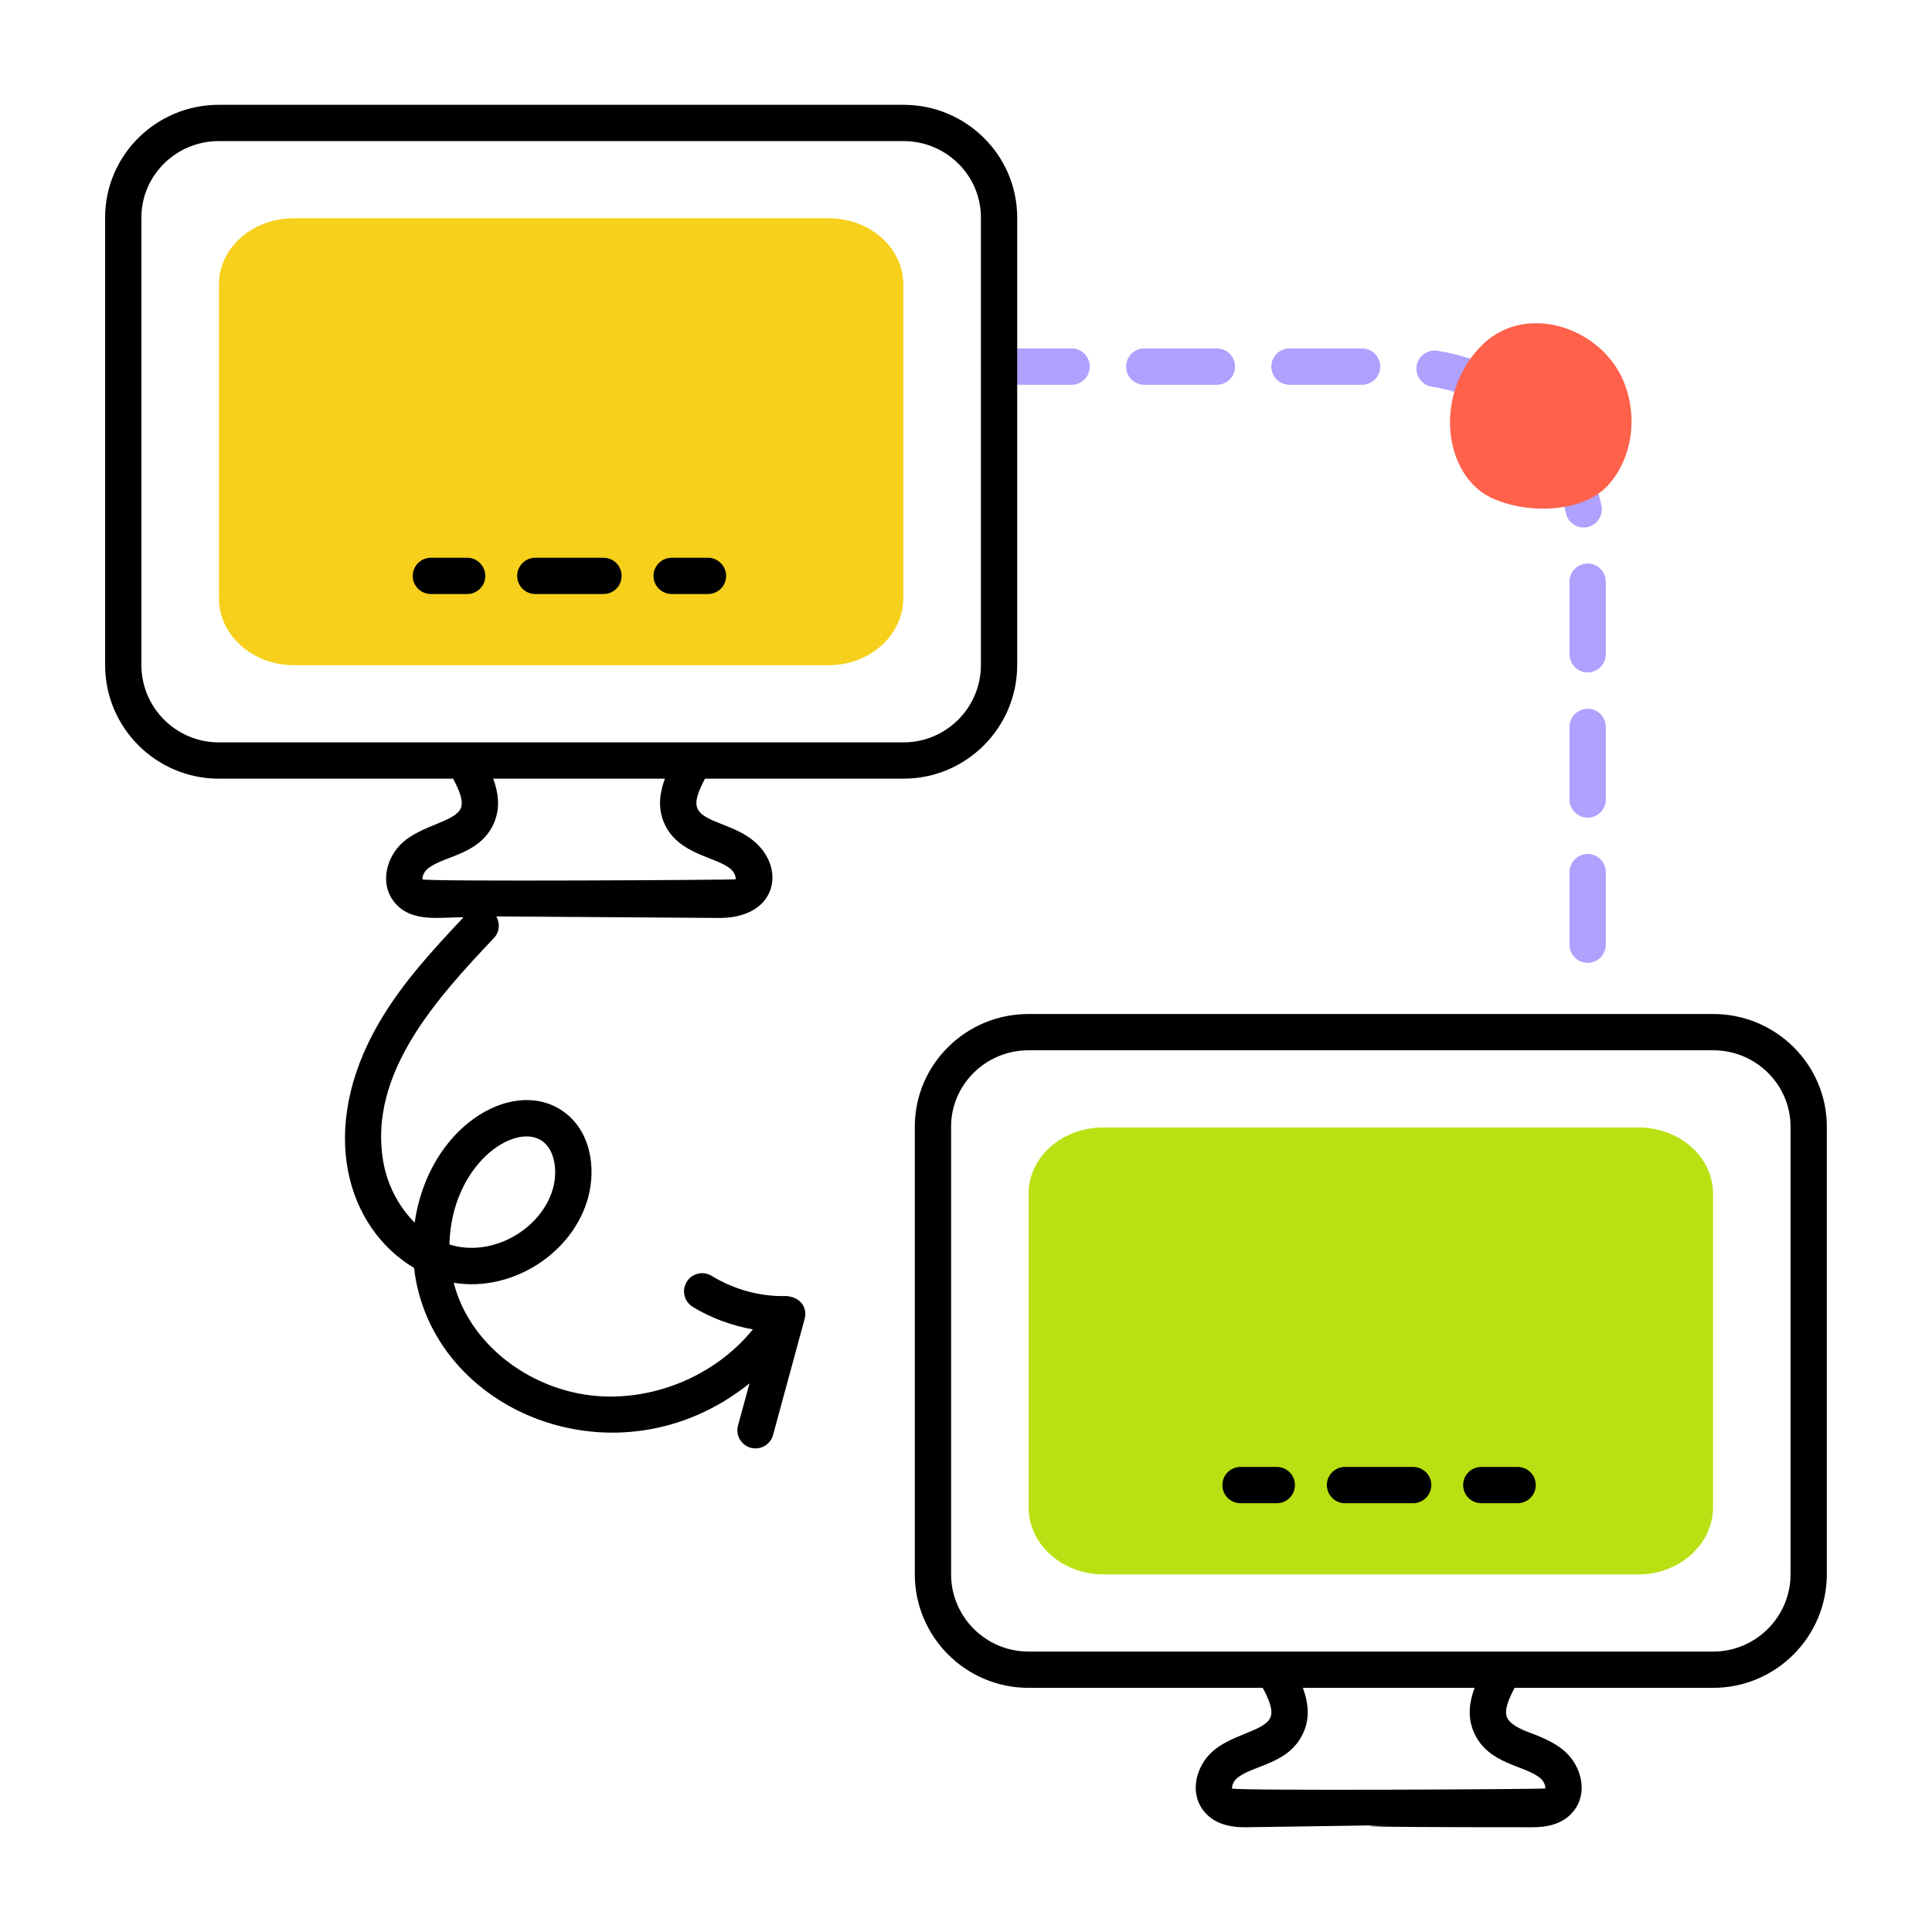 <svg width="32" height="32" viewBox="0 0 32 32" fill="none" xmlns="http://www.w3.org/2000/svg">
<path d="M26.297 15.948C26.131 15.948 25.996 15.813 25.996 15.648V14.445C25.996 14.279 26.131 14.144 26.297 14.144C26.463 14.144 26.597 14.279 26.597 14.445V15.648C26.597 15.813 26.463 15.948 26.297 15.948ZM26.297 13.543C26.131 13.543 25.996 13.408 25.996 13.242V12.04C25.996 11.874 26.131 11.739 26.297 11.739C26.463 11.739 26.597 11.874 26.597 12.04V13.242C26.597 13.408 26.463 13.543 26.297 13.543ZM26.297 11.137C26.131 11.137 25.996 11.003 25.996 10.837V9.634C25.996 9.468 26.131 9.333 26.297 9.333C26.463 9.333 26.597 9.468 26.597 9.634V10.837C26.597 11.003 26.463 11.137 26.297 11.137ZM25.936 8.499C25.859 8.145 25.714 7.814 25.504 7.516C25.408 7.381 25.44 7.193 25.576 7.098C25.711 7.001 25.899 7.034 25.995 7.17C26.252 7.534 26.43 7.939 26.524 8.373C26.558 8.535 26.455 8.695 26.293 8.73C26.129 8.765 25.97 8.661 25.936 8.499ZM24.721 6.778C24.413 6.586 24.074 6.46 23.715 6.404C23.551 6.379 23.438 6.225 23.464 6.061C23.489 5.897 23.641 5.785 23.807 5.81C24.247 5.878 24.662 6.033 25.04 6.268C25.18 6.356 25.223 6.541 25.136 6.682C25.048 6.823 24.863 6.866 24.721 6.778ZM22.561 6.373H21.358C21.192 6.373 21.057 6.238 21.057 6.072C21.057 5.906 21.192 5.771 21.358 5.771H22.561C22.726 5.771 22.861 5.906 22.861 6.072C22.861 6.238 22.726 6.373 22.561 6.373ZM20.155 6.373H18.953C18.787 6.373 18.652 6.238 18.652 6.072C18.652 5.906 18.787 5.771 18.953 5.771H20.155C20.321 5.771 20.456 5.906 20.456 6.072C20.456 6.238 20.321 6.373 20.155 6.373ZM17.75 6.373H16.547C16.381 6.373 16.247 6.238 16.247 6.072C16.247 5.906 16.381 5.771 16.547 5.771H17.75C17.916 5.771 18.05 5.906 18.05 6.072C18.05 6.238 17.916 6.373 17.75 6.373Z" fill="#AFA1FD"/>
<path d="M14.962 4.711V9.91C14.962 10.512 14.413 11.018 13.727 11.018H4.867C4.176 11.018 3.626 10.512 3.626 9.91V4.711C3.626 4.109 4.176 3.615 4.867 3.615H13.727C14.413 3.615 14.962 4.109 14.962 4.711Z" fill="#F7D01C"/>
<path d="M28.373 19.77V24.968C28.373 25.571 27.823 26.077 27.137 26.077H18.277C17.587 26.077 17.037 25.571 17.037 24.968V19.77C17.037 19.167 17.587 18.674 18.277 18.674H27.137C27.823 18.674 28.373 19.167 28.373 19.77Z" fill="#B9E013"/>
<path d="M26.866 6.258C27.134 6.834 27.061 7.571 26.632 8.04C26.203 8.508 25.257 8.517 24.687 8.238C23.938 7.871 23.736 6.593 24.498 5.766C25.215 4.987 26.468 5.401 26.866 6.258Z" fill="#FF614B"/>
<path d="M14.966 12.897C16.003 12.897 16.848 12.053 16.848 11.015V3.602C16.848 2.573 16.003 1.736 14.966 1.736H3.623C2.586 1.736 1.741 2.573 1.741 3.602V11.015C1.741 12.053 2.586 12.897 3.623 12.897H7.505C7.604 13.084 7.682 13.267 7.632 13.387C7.537 13.611 6.98 13.669 6.664 13.959C6.407 14.194 6.284 14.622 6.523 14.932C6.804 15.295 7.293 15.187 7.677 15.194C7.174 15.728 6.661 16.282 6.277 16.941C5.247 18.713 5.742 20.334 6.858 21.001C7.134 23.396 10.235 24.665 12.414 22.913L12.224 23.611C12.18 23.771 12.275 23.936 12.435 23.98C12.603 24.023 12.762 23.923 12.804 23.769L13.327 21.846C13.374 21.675 13.278 21.491 13.029 21.466C12.599 21.481 12.156 21.359 11.787 21.132C11.646 21.045 11.46 21.09 11.374 21.231C11.287 21.373 11.331 21.558 11.473 21.645C11.776 21.831 12.118 21.955 12.47 22.019C12.469 22.02 12.468 22.02 12.467 22.022C11.835 22.802 10.781 23.23 9.784 23.112C8.738 22.987 7.773 22.253 7.515 21.247C8.483 21.406 9.494 20.757 9.743 19.829C9.873 19.342 9.787 18.708 9.3 18.389C8.47 17.842 7.096 18.668 6.868 20.25C6.603 19.986 6.409 19.619 6.344 19.219C6.108 17.768 7.237 16.535 8.183 15.534C8.276 15.435 8.285 15.291 8.22 15.179C8.28 15.178 10.962 15.198 11.876 15.204C12.848 15.226 13.024 14.42 12.518 13.959C12.175 13.644 11.652 13.629 11.55 13.387C11.5 13.267 11.578 13.084 11.677 12.897H14.966ZM8.97 18.892C9.194 19.039 9.236 19.396 9.162 19.673C8.979 20.355 8.155 20.838 7.444 20.612C7.477 19.294 8.51 18.59 8.97 18.892ZM2.342 11.015V3.602C2.342 2.905 2.917 2.337 3.623 2.337H14.966C15.672 2.337 16.247 2.905 16.247 3.602V11.015C16.247 11.721 15.672 12.296 14.966 12.296H3.623C2.917 12.296 2.342 11.721 2.342 11.015ZM10.996 13.622C11.226 14.166 11.873 14.183 12.113 14.403C12.178 14.463 12.193 14.551 12.183 14.564C12.174 14.575 7.031 14.605 6.999 14.565C6.989 14.551 7.004 14.463 7.07 14.402C7.325 14.168 7.951 14.177 8.186 13.622C8.293 13.366 8.248 13.11 8.169 12.897H11.013C10.934 13.11 10.888 13.366 10.996 13.622Z" fill="black"/>
<path d="M7.738 9.238H7.137C6.971 9.238 6.836 9.373 6.836 9.539C6.836 9.705 6.971 9.839 7.137 9.839H7.738C7.904 9.839 8.038 9.705 8.038 9.539C8.038 9.373 7.904 9.238 7.738 9.238Z" fill="black"/>
<path d="M9.995 9.238H8.866C8.7 9.238 8.566 9.373 8.566 9.539C8.566 9.705 8.7 9.839 8.866 9.839H9.995C10.162 9.839 10.296 9.705 10.296 9.539C10.296 9.373 10.162 9.238 9.995 9.238Z" fill="black"/>
<path d="M11.726 9.238H11.125C10.959 9.238 10.824 9.373 10.824 9.539C10.824 9.705 10.959 9.839 11.125 9.839H11.726C11.892 9.839 12.027 9.705 12.027 9.539C12.027 9.373 11.892 9.238 11.726 9.238Z" fill="black"/>
<path d="M28.376 16.795H17.034C15.996 16.795 15.152 17.632 15.152 18.661V26.074C15.152 27.111 15.996 27.956 17.034 27.956H20.915C21.015 28.142 21.093 28.326 21.042 28.446C20.945 28.675 20.396 28.723 20.074 29.018C19.817 29.253 19.694 29.682 19.933 29.99C20.155 30.278 20.533 30.268 20.715 30.264C28.523 30.154 18.223 30.265 25.377 30.265C25.575 30.265 25.879 30.237 26.069 29.991C26.308 29.682 26.186 29.253 25.928 29.017C25.723 28.83 25.442 28.74 25.276 28.675C25.101 28.604 24.995 28.527 24.961 28.446C24.91 28.326 24.988 28.142 25.087 27.956H28.376C29.414 27.956 30.258 27.111 30.258 26.074V18.661C30.258 17.632 29.414 16.795 28.376 16.795ZM24.407 28.68C24.642 29.238 25.27 29.231 25.522 29.461C25.585 29.519 25.603 29.603 25.593 29.623C25.584 29.635 20.44 29.664 20.409 29.623C20.399 29.604 20.417 29.519 20.48 29.461C20.734 29.228 21.361 29.236 21.596 28.68C21.704 28.424 21.659 28.168 21.579 27.956H24.424C24.344 28.168 24.299 28.424 24.407 28.68ZM29.657 26.074C29.657 26.78 29.082 27.355 28.376 27.355H17.034C16.328 27.355 15.753 26.78 15.753 26.074V18.661C15.753 17.964 16.328 17.396 17.034 17.396H28.376C29.082 17.396 29.657 17.964 29.657 18.661V26.074Z" fill="black"/>
<path d="M21.148 24.297H20.547C20.381 24.297 20.246 24.431 20.246 24.597C20.246 24.763 20.381 24.898 20.547 24.898H21.148C21.314 24.898 21.448 24.763 21.448 24.597C21.448 24.431 21.314 24.297 21.148 24.297Z" fill="black"/>
<path d="M23.406 24.297H22.277C22.111 24.297 21.977 24.431 21.977 24.597C21.977 24.763 22.111 24.898 22.277 24.898H23.406C23.572 24.898 23.707 24.763 23.707 24.597C23.707 24.431 23.572 24.297 23.406 24.297Z" fill="black"/>
<path d="M25.136 24.297H24.535C24.369 24.297 24.234 24.431 24.234 24.597C24.234 24.763 24.369 24.898 24.535 24.898H25.136C25.302 24.898 25.437 24.763 25.437 24.597C25.437 24.431 25.302 24.297 25.136 24.297Z" fill="black"/>
</svg>
